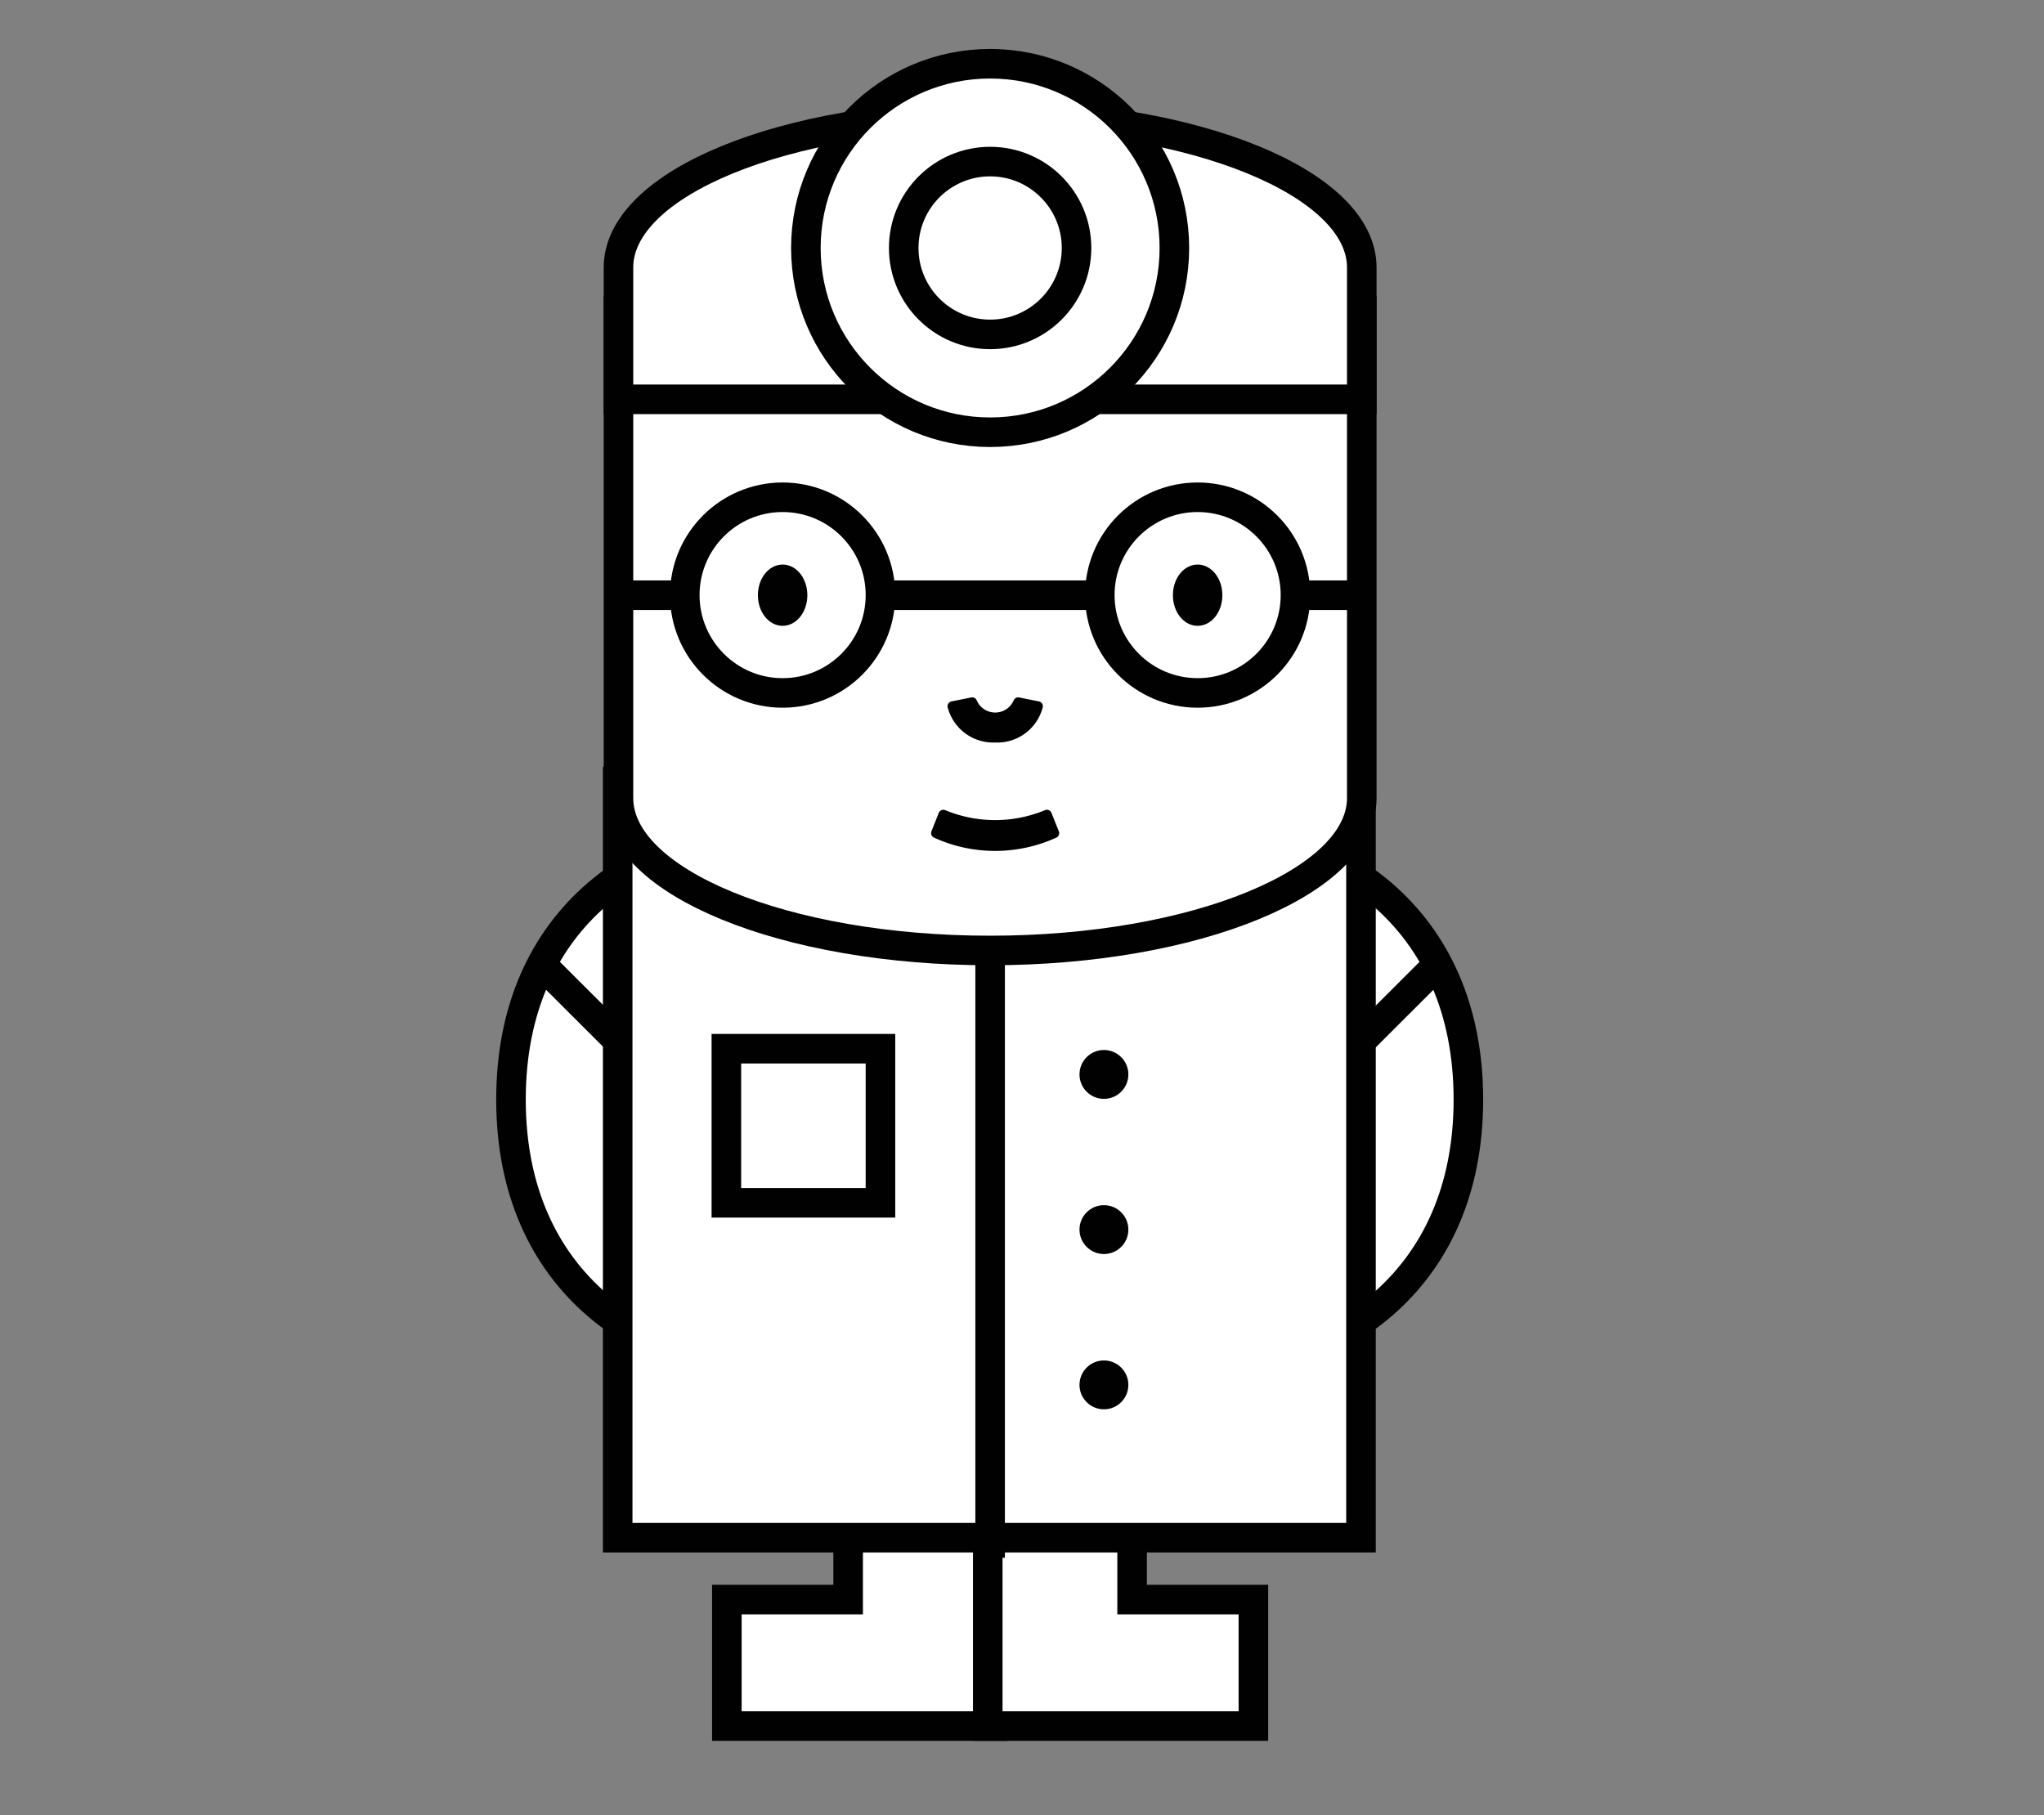 <svg xmlns="http://www.w3.org/2000/svg" id="Laag_1" data-name="Laag 1" viewBox="0 0 207.45 184.25"><rect x="0" y="0" width="207.45" height="184.25" fill="#808080" stroke="none"/><defs><style>.cls-1{fill:#fff;}.cls-1,.cls-2,.cls-3,.cls-5,.cls-7{stroke:#010101;}.cls-1,.cls-5,.cls-7{stroke-miterlimit:10;}.cls-1,.cls-5{stroke-width:3px;}.cls-2,.cls-3,.cls-4,.cls-7{fill:#010101;}.cls-2{stroke-linecap:round;}.cls-2,.cls-3{stroke-linejoin:round;}.cls-5{fill:none;}.cls-6{fill:#1b181c;}</style></defs><title>Dokter</title><polyline class="cls-1" points="86.08 152.58 86.08 162.35 73.77 162.35 73.77 175.19 100.74 175.19 100.74 144.61"></polyline><polyline class="cls-1" points="114.9 152.58 114.9 162.35 127.21 162.35 127.21 175.19 100.25 175.19 100.25 144.61"></polyline><path class="cls-1" d="M119,139.47v0H81.79v0c-16.53,0-29.93-9.43-29.93-27.87s13.4-27.87,29.93-27.87H119"></path><line class="cls-1" x1="55.41" y1="98.33" x2="62.37" y2="105.28"></line><path class="cls-1" d="M81.88,139.47v0H119.1v0c16.53,0,29.93-9.43,29.93-27.87s-13.4-27.87-29.93-27.87H81.88"></path><line class="cls-1" x1="145.49" y1="98.33" x2="138.53" y2="105.28"></line><rect class="cls-1" x="62.69" y="79.31" width="75.44" height="76.76"></rect><path class="cls-1" d="M62.77,81c0,8.55,16.89,15.47,37.72,15.47S138.21,89.5,138.21,81V31.55H62.77Z"></path><path class="cls-1" d="M138.21,27.15c0-8.54-16.89-15.47-37.72-15.47S62.77,18.6,62.77,27.15V40.53h75.44Z"></path><path class="cls-2" d="M106.25,82.69a13.72,13.72,0,0,1-10.51,0L95,84.56a14.45,14.45,0,0,0,12,0Z"></path><path class="cls-3" d="M101,74.86a4.27,4.27,0,0,1-4.33-3.18l2-.4a2.54,2.54,0,0,0,4.67,0l2,.4A4.26,4.26,0,0,1,101,74.86Z"></path><line class="cls-1" x1="100.49" y1="97.33" x2="100.49" y2="158.11"></line><rect class="cls-1" x="73.72" y="106.44" width="15.64" height="15.64"></rect><circle class="cls-4" cx="112.04" cy="109.05" r="2.48"></circle><circle class="cls-4" cx="112.04" cy="124.8" r="2.48"></circle><circle class="cls-4" cx="112.04" cy="140.56" r="2.48"></circle><circle class="cls-1" cx="100.49" cy="25.17" r="18.7"></circle><circle class="cls-1" cx="100.49" cy="25.17" r="8.77"></circle><line class="cls-5" x1="62.86" y1="60.41" x2="138.12" y2="60.41"></line><circle class="cls-1" cx="79.43" cy="60.4" r="9.93"></circle><circle class="cls-1" cx="121.55" cy="60.4" r="9.93"></circle><ellipse class="cls-6" cx="79.43" cy="60.41" rx="2.01" ry="2.61"></ellipse><ellipse class="cls-6" cx="121.55" cy="60.41" rx="2.01" ry="2.61"></ellipse><ellipse class="cls-7" cx="79.43" cy="60.41" rx="2.01" ry="2.61"></ellipse><ellipse class="cls-7" cx="121.55" cy="60.41" rx="2.01" ry="2.61"></ellipse></svg>